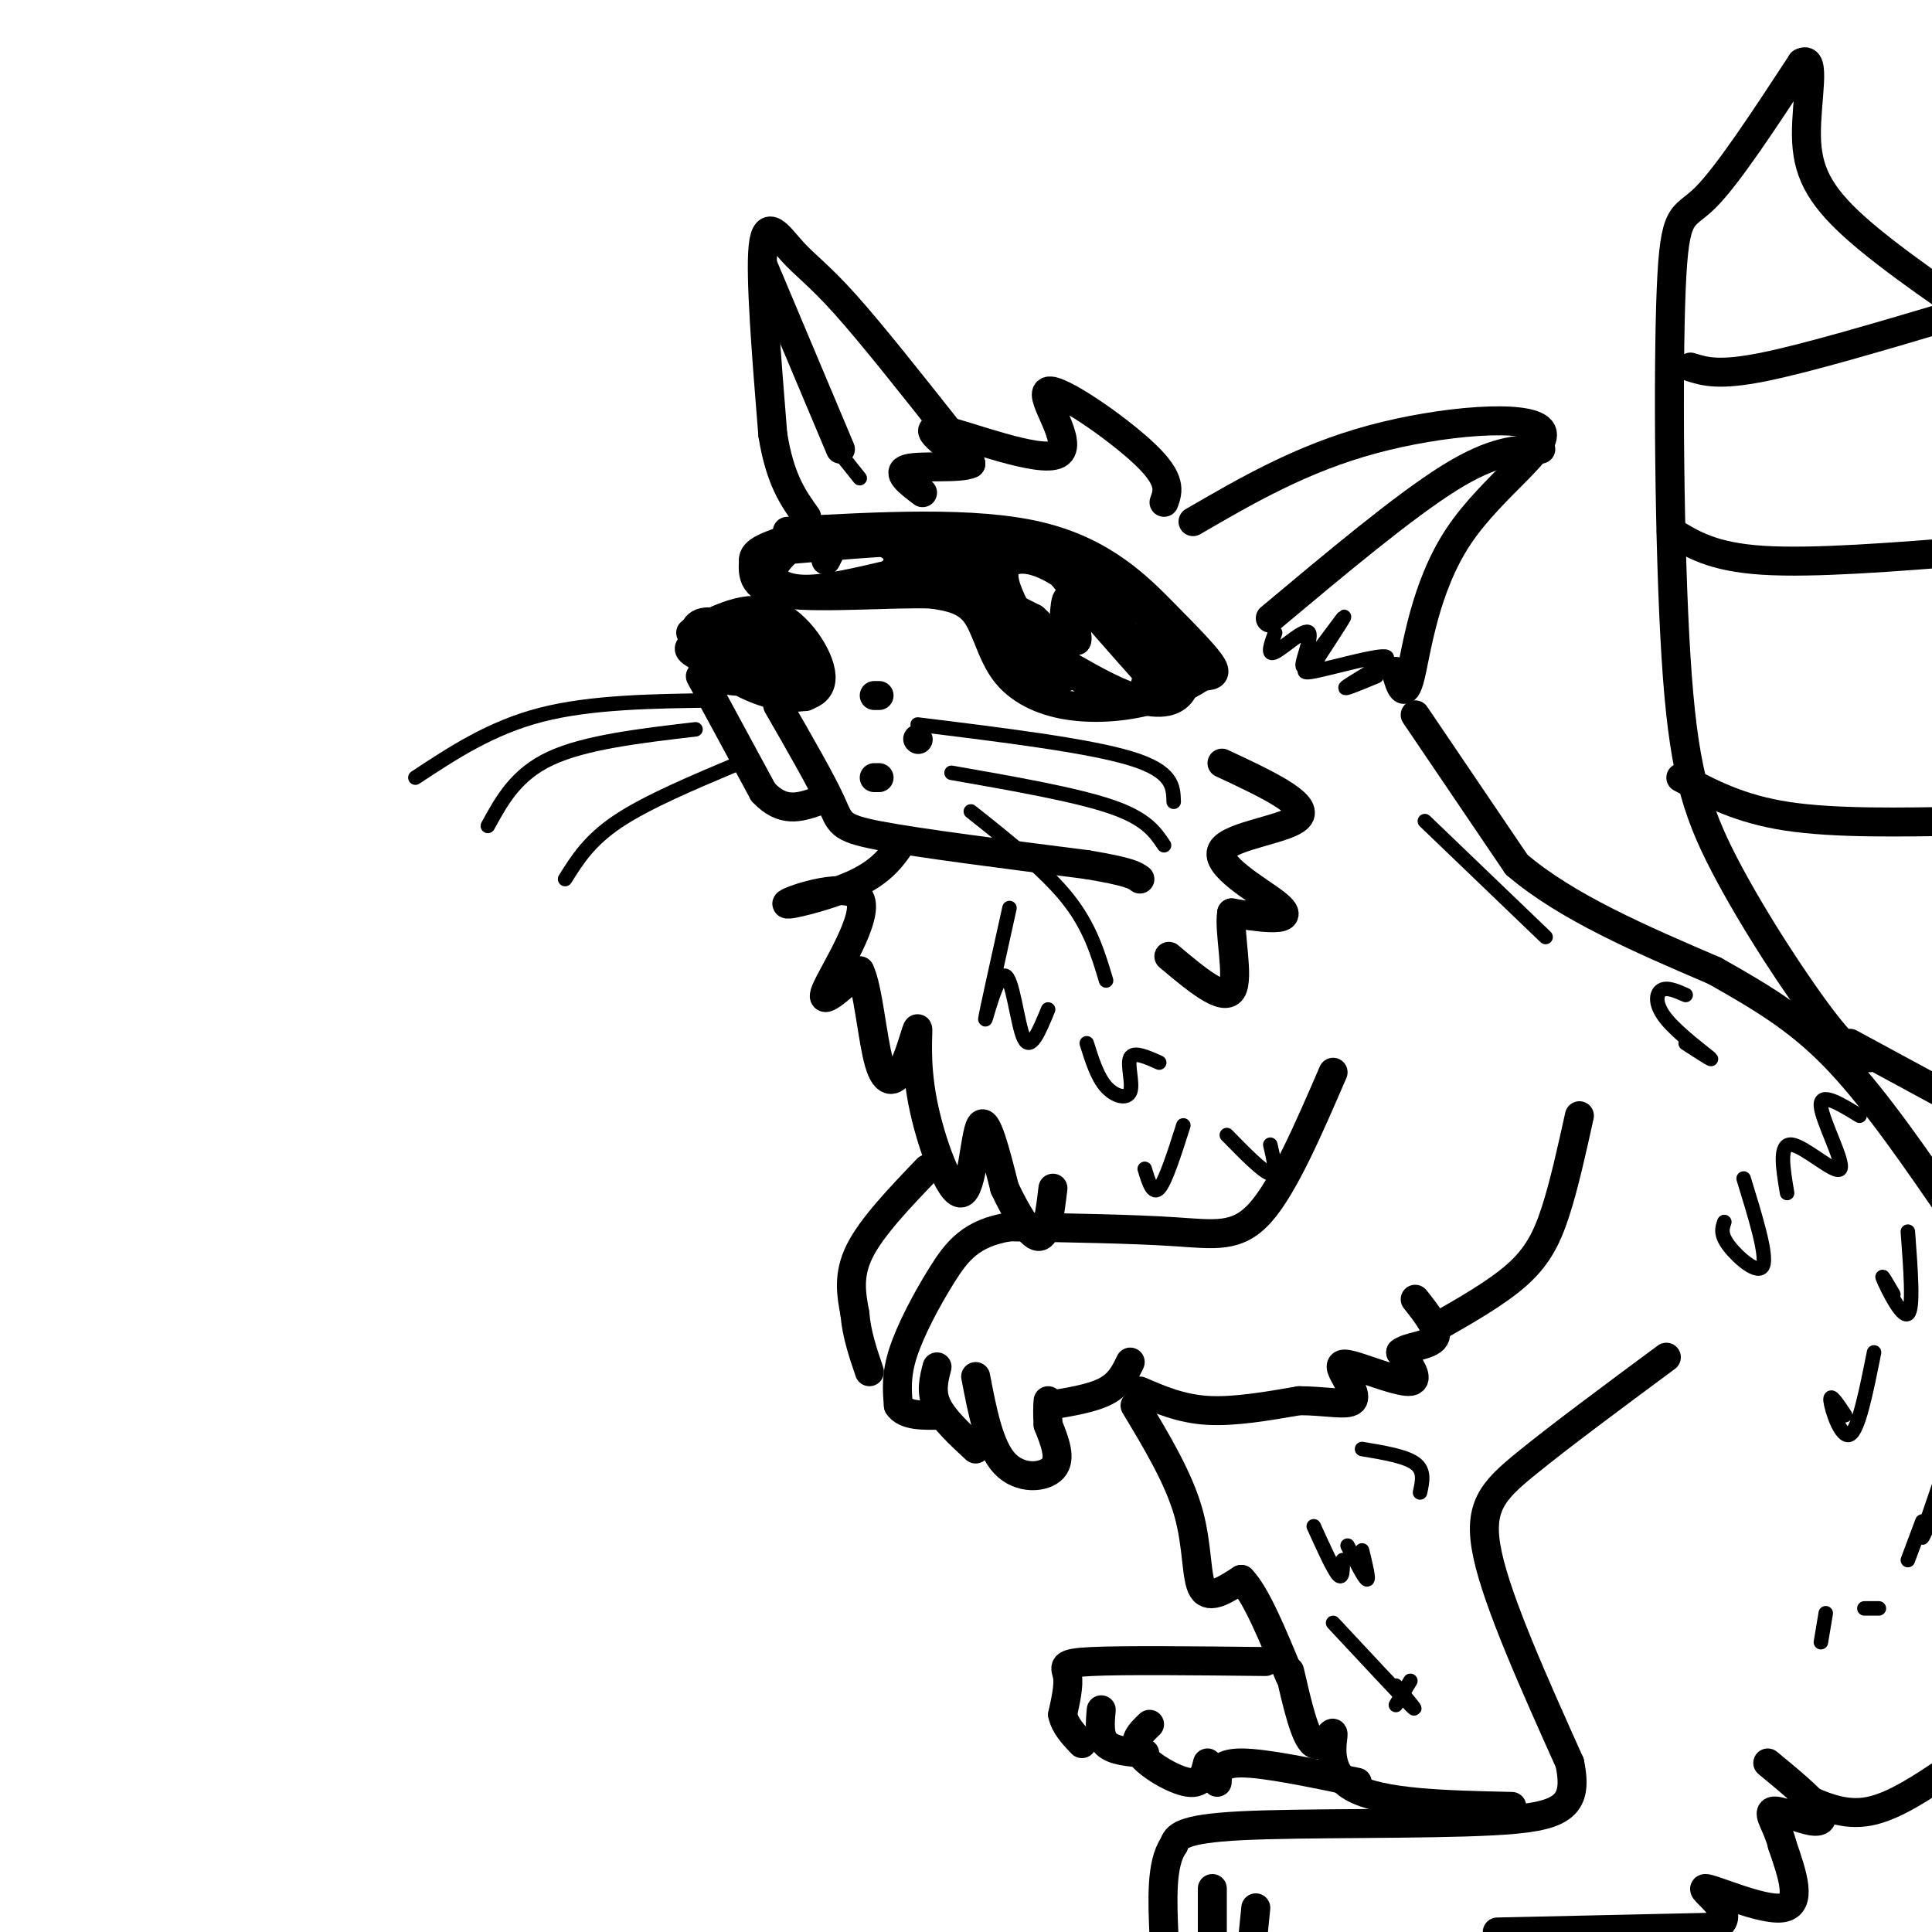 <svg viewBox='0 0 400 400' version='1.1' xmlns='http://www.w3.org/2000/svg' xmlns:xlink='http://www.w3.org/1999/xlink'><g fill='none' stroke='rgb(0,0,0)' stroke-width='6' stroke-linecap='round' stroke-linejoin='round'><path d='M143,131c5.884,-2.999 11.768,-5.998 17,-4c5.232,1.998 9.813,8.993 10,13c0.187,4.007 -4.019,5.026 -9,4c-4.981,-1.026 -10.736,-4.097 -13,-7c-2.264,-2.903 -1.036,-5.637 0,-7c1.036,-1.363 1.880,-1.354 4,-1c2.120,0.354 5.517,1.054 9,3c3.483,1.946 7.053,5.139 5,7c-2.053,1.861 -9.729,2.389 -14,2c-4.271,-0.389 -5.135,-1.694 -6,-3'/><path d='M146,138c-1.729,-2.176 -3.052,-6.115 -2,-8c1.052,-1.885 4.479,-1.715 9,1c4.521,2.715 10.138,7.974 8,9c-2.138,1.026 -12.030,-2.183 -16,-4c-3.970,-1.817 -2.020,-2.244 0,-3c2.020,-0.756 4.108,-1.842 8,0c3.892,1.842 9.586,6.611 8,8c-1.586,1.389 -10.453,-0.603 -13,-2c-2.547,-1.397 1.227,-2.198 5,-3'/><path d='M153,136c1.826,-0.994 3.892,-1.978 7,0c3.108,1.978 7.260,6.917 7,8c-0.260,1.083 -4.931,-1.691 -6,-3c-1.069,-1.309 1.466,-1.155 4,-1'/><path d='M163,110c19.345,-1.071 38.690,-2.143 52,1c13.310,3.143 20.583,10.500 26,16c5.417,5.500 8.976,9.143 10,11c1.024,1.857 -0.488,1.929 -2,2'/><path d='M249,140c-1.962,1.315 -5.868,3.604 -11,5c-5.132,1.396 -11.489,1.900 -17,1c-5.511,-0.900 -10.176,-3.204 -13,-7c-2.824,-3.796 -3.807,-9.085 -6,-12c-2.193,-2.915 -5.597,-3.458 -9,-4'/><path d='M193,123c-7.756,-0.311 -22.644,0.911 -30,0c-7.356,-0.911 -7.178,-3.956 -7,-7'/><path d='M156,116c-0.167,-1.833 2.917,-2.917 6,-4'/><path d='M163,114c-1.667,1.711 -3.333,3.422 -3,5c0.333,1.578 2.667,3.022 7,3c4.333,-0.022 10.667,-1.511 17,-3'/><path d='M184,119c3.133,-2.111 2.467,-5.889 -2,-7c-4.467,-1.111 -12.733,0.444 -21,2'/><path d='M161,114c2.358,-0.198 18.752,-1.693 27,-2c8.248,-0.307 8.351,0.575 7,3c-1.351,2.425 -4.156,6.392 -6,6c-1.844,-0.392 -2.727,-5.144 0,-7c2.727,-1.856 9.065,-0.816 11,0c1.935,0.816 -0.532,1.408 -3,2'/><path d='M197,116c-2.432,0.476 -7.014,0.666 -6,0c1.014,-0.666 7.622,-2.189 12,-2c4.378,0.189 6.525,2.089 5,3c-1.525,0.911 -6.721,0.832 -8,2c-1.279,1.168 1.361,3.584 4,6'/><path d='M204,125c-2.222,-0.800 -9.778,-5.800 -9,-6c0.778,-0.200 9.889,4.400 19,9'/><path d='M214,128c4.203,3.619 5.209,8.166 8,11c2.791,2.834 7.367,3.955 10,5c2.633,1.045 3.324,2.013 4,1c0.676,-1.013 1.338,-4.006 2,-7'/><path d='M238,138c-2.988,-5.167 -11.458,-14.583 -18,-19c-6.542,-4.417 -11.155,-3.833 -12,-1c-0.845,2.833 2.077,7.917 5,13'/><path d='M213,131c3.082,4.195 8.287,8.182 8,9c-0.287,0.818 -6.067,-1.533 -10,-5c-3.933,-3.467 -6.021,-8.049 -4,-8c2.021,0.049 8.149,4.728 10,7c1.851,2.272 -0.574,2.136 -3,2'/><path d='M214,136c-2.155,-1.219 -6.041,-5.265 -3,-4c3.041,1.265 13.011,7.841 20,11c6.989,3.159 10.997,2.903 13,1c2.003,-1.903 2.002,-5.451 2,-9'/><path d='M246,135c-7.067,-7.489 -25.733,-21.711 -29,-22c-3.267,-0.289 8.867,13.356 21,27'/><path d='M238,140c3.089,1.889 0.311,-6.889 0,-9c-0.311,-2.111 1.844,2.444 4,7'/><path d='M242,138c0.167,0.833 -1.417,-0.583 -3,-2'/><path d='M220,137c0.156,-6.444 0.311,-12.889 1,-13c0.689,-0.111 1.911,6.111 2,8c0.089,1.889 -0.956,-0.556 -2,-3'/><path d='M172,114c0.000,0.000 -1.000,2.000 -1,2'/><path d='M145,140c0.000,0.000 13.000,24.000 13,24'/><path d='M158,164c4.000,4.333 7.500,3.167 11,2'/><path d='M161,146c4.489,7.800 8.978,15.600 11,20c2.022,4.400 1.578,5.400 10,7c8.422,1.600 25.711,3.800 43,6'/><path d='M225,179c9.000,1.500 10.000,2.250 11,3'/><path d='M247,108c11.234,-6.525 22.469,-13.049 37,-17c14.531,-3.951 32.359,-5.327 35,-2c2.641,3.327 -9.904,11.357 -17,22c-7.096,10.643 -8.742,23.898 -10,29c-1.258,5.102 -2.129,2.051 -3,-1'/><path d='M241,104c0.836,-2.309 1.671,-4.619 -4,-10c-5.671,-5.381 -17.850,-13.834 -20,-13c-2.150,0.834 5.729,10.955 2,13c-3.729,2.045 -19.065,-3.987 -24,-5c-4.935,-1.013 0.533,2.994 6,7'/><path d='M201,96c-2.089,1.089 -10.311,0.311 -13,1c-2.689,0.689 0.156,2.844 3,5'/><path d='M197,90c-8.244,-10.429 -16.488,-20.857 -22,-27c-5.512,-6.143 -8.292,-8.000 -11,-11c-2.708,-3.000 -5.345,-7.143 -6,-1c-0.655,6.143 0.673,22.571 2,39'/><path d='M160,90c1.500,9.333 4.250,13.167 7,17'/><path d='M158,55c0.000,0.000 16.000,38.000 16,38'/><path d='M263,128c13.833,-11.583 27.667,-23.167 37,-29c9.333,-5.833 14.167,-5.917 19,-6'/><path d='M181,144c0.000,0.000 1.000,0.000 1,0'/><path d='M190,153c0.000,0.000 0.100,0.100 0.1,0.1'/><path d='M182,161c0.000,0.000 -1.000,0.000 -1,0'/><path d='M187,174c-2.120,3.163 -4.239,6.325 -10,9c-5.761,2.675 -15.163,4.861 -14,4c1.163,-0.861 12.890,-4.770 15,-1c2.110,3.770 -5.397,15.220 -7,19c-1.603,3.780 2.699,-0.110 7,-4'/><path d='M178,201c1.738,3.456 2.584,14.095 4,19c1.416,4.905 3.402,4.075 5,1c1.598,-3.075 2.807,-8.396 3,-8c0.193,0.396 -0.629,6.508 1,15c1.629,8.492 5.708,19.363 8,19c2.292,-0.363 2.798,-11.961 4,-14c1.202,-2.039 3.101,5.480 5,13'/><path d='M208,246c2.200,4.689 5.200,9.911 7,10c1.800,0.089 2.400,-4.956 3,-10'/><path d='M253,158c8.903,4.164 17.805,8.329 16,11c-1.805,2.671 -14.319,3.850 -16,7c-1.681,3.150 7.470,8.271 11,11c3.530,2.729 1.437,3.065 -1,3c-2.437,-0.065 -5.219,-0.533 -8,-1'/><path d='M255,189c-0.667,3.711 1.667,13.489 0,16c-1.667,2.511 -7.333,-2.244 -13,-7'/><path d='M276,222c-5.089,11.778 -10.178,23.556 -15,29c-4.822,5.444 -9.378,4.556 -18,4c-8.622,-0.556 -21.311,-0.778 -34,-1'/><path d='M209,254c-7.964,1.286 -10.875,5.000 -14,10c-3.125,5.000 -6.464,11.286 -8,16c-1.536,4.714 -1.268,7.857 -1,11'/><path d='M186,291c1.333,2.167 5.167,2.083 9,2'/><path d='M194,283c-0.667,2.583 -1.333,5.167 0,8c1.333,2.833 4.667,5.917 8,9'/><path d='M202,285c1.400,7.289 2.800,14.578 6,18c3.200,3.422 8.200,2.978 10,1c1.800,-1.978 0.400,-5.489 -1,-9'/><path d='M217,295c-0.167,-2.333 -0.083,-3.667 0,-5'/><path d='M217,291c4.583,-0.750 9.167,-1.500 12,-3c2.833,-1.500 3.917,-3.750 5,-6'/><path d='M236,288c4.250,1.833 8.500,3.667 14,4c5.500,0.333 12.250,-0.833 19,-2'/><path d='M269,290c5.552,0.021 9.932,1.072 11,0c1.068,-1.072 -1.178,-4.267 -2,-6c-0.822,-1.733 -0.221,-2.005 3,-1c3.221,1.005 9.063,3.287 11,3c1.937,-0.287 -0.032,-3.144 -2,-6'/><path d='M290,280c1.422,-1.244 5.978,-1.356 7,-3c1.022,-1.644 -1.489,-4.822 -4,-8'/><path d='M297,275c6.400,-3.644 12.800,-7.289 17,-11c4.200,-3.711 6.200,-7.489 8,-13c1.800,-5.511 3.400,-12.756 5,-20'/><path d='M293,148c0.000,0.000 21.000,31.000 21,31'/><path d='M314,179c10.333,8.833 25.667,15.417 41,22'/><path d='M355,201c11.089,6.222 18.311,10.778 26,19c7.689,8.222 15.844,20.111 24,32'/><path d='M235,291c4.489,7.467 8.978,14.933 11,22c2.022,7.067 1.578,13.733 3,16c1.422,2.267 4.711,0.133 8,-2'/><path d='M257,327c3.000,3.000 6.500,11.500 10,20'/><path d='M345,281c-10.978,8.133 -21.956,16.267 -29,22c-7.044,5.733 -10.156,9.067 -8,19c2.156,9.933 9.578,26.467 17,43'/><path d='M325,365c1.940,9.357 -1.708,11.250 -16,12c-14.292,0.750 -39.226,0.357 -52,1c-12.774,0.643 -13.387,2.321 -14,4'/><path d='M243,382c-2.667,3.833 -2.333,11.417 -2,19'/><path d='M251,391c0.000,0.000 0.000,10.000 0,10'/><path d='M260,395c0.000,0.000 -1.000,10.000 -1,10'/><path d='M310,400c0.000,0.000 45.000,-1.000 45,-1'/><path d='M355,399c5.560,-2.357 -3.042,-7.750 -2,-8c1.042,-0.250 11.726,4.643 16,4c4.274,-0.643 2.137,-6.821 0,-13'/><path d='M369,382c-0.890,-3.737 -3.115,-6.579 -2,-7c1.115,-0.421 5.569,1.579 8,2c2.431,0.421 2.837,-0.737 1,-3c-1.837,-2.263 -5.919,-5.632 -10,-9'/><path d='M373,372c4.417,2.000 8.833,4.000 14,3c5.167,-1.000 11.083,-5.000 17,-9'/><path d='M387,219c-1.715,0.062 -3.429,0.125 -9,-7c-5.571,-7.125 -14.998,-21.437 -21,-33c-6.002,-11.563 -8.578,-20.378 -10,-43c-1.422,-22.622 -1.691,-59.052 -1,-76c0.691,-16.948 2.340,-14.414 7,-19c4.660,-4.586 12.330,-16.293 20,-28'/><path d='M373,13c3.119,-1.786 0.917,7.750 1,15c0.083,7.250 2.452,12.214 10,19c7.548,6.786 20.274,15.393 33,24'/><path d='M350,76c2.917,0.917 5.833,1.833 15,0c9.167,-1.833 24.583,-6.417 40,-11'/><path d='M346,110c4.250,2.667 8.500,5.333 19,6c10.500,0.667 27.250,-0.667 44,-2'/><path d='M348,161c6.083,3.250 12.167,6.500 22,8c9.833,1.500 23.417,1.250 37,1'/><path d='M383,216c0.000,0.000 24.000,13.000 24,13'/><path d='M192,242c-5.750,6.000 -11.500,12.000 -14,17c-2.500,5.000 -1.750,9.000 -1,13'/><path d='M177,272c0.333,4.167 1.667,8.083 3,12'/><path d='M267,346c1.583,6.869 3.167,13.738 5,15c1.833,1.262 3.917,-3.083 4,-2c0.083,1.083 -1.833,7.595 4,11c5.833,3.405 19.417,3.702 33,4'/><path d='M262,344c-14.667,-0.156 -29.333,-0.311 -36,0c-6.667,0.311 -5.333,1.089 -5,3c0.333,1.911 -0.333,4.956 -1,8'/><path d='M220,355c0.500,2.333 2.250,4.167 4,6'/><path d='M228,354c-0.250,2.750 -0.500,5.500 1,7c1.500,1.500 4.750,1.750 8,2'/><path d='M238,357c-1.867,1.778 -3.733,3.556 -2,6c1.733,2.444 7.067,5.556 10,6c2.933,0.444 3.467,-1.778 4,-4'/><path d='M252,369c0.083,-2.000 0.167,-4.000 5,-4c4.833,0.000 14.417,2.000 24,4'/></g>
<g fill='none' stroke='rgb(0,0,0)' stroke-width='3' stroke-linecap='round' stroke-linejoin='round'><path d='M148,145c-12.833,0.167 -25.667,0.333 -36,3c-10.333,2.667 -18.167,7.833 -26,13'/><path d='M144,151c-11.417,1.333 -22.833,2.667 -30,6c-7.167,3.333 -10.083,8.667 -13,14'/><path d='M153,158c-9.500,4.000 -19.000,8.000 -25,12c-6.000,4.000 -8.500,8.000 -11,12'/><path d='M190,150c17.583,2.167 35.167,4.333 44,7c8.833,2.667 8.917,5.833 9,9'/><path d='M197,160c12.833,2.250 25.667,4.500 33,7c7.333,2.500 9.167,5.250 11,8'/><path d='M201,168c7.667,6.083 15.333,12.167 20,18c4.667,5.833 6.333,11.417 8,17'/><path d='M209,188c-2.476,11.161 -4.952,22.321 -5,23c-0.048,0.679 2.333,-9.125 4,-9c1.667,0.125 2.619,10.179 4,13c1.381,2.821 3.190,-1.589 5,-6'/><path d='M225,216c1.089,3.476 2.179,6.952 4,9c1.821,2.048 4.375,2.667 5,1c0.625,-1.667 -0.679,-5.619 0,-7c0.679,-1.381 3.339,-0.190 6,1'/><path d='M237,242c0.833,2.750 1.667,5.500 3,4c1.333,-1.500 3.167,-7.250 5,-13'/><path d='M254,235c3.750,3.833 7.500,7.667 9,8c1.500,0.333 0.750,-2.833 0,-6'/><path d='M272,316c2.000,4.417 4.000,8.833 5,10c1.000,1.167 1.000,-0.917 1,-3'/><path d='M279,320c1.750,3.417 3.500,6.833 4,7c0.500,0.167 -0.250,-2.917 -1,-6'/><path d='M282,300c4.500,0.750 9.000,1.500 11,3c2.000,1.500 1.500,3.750 1,6'/><path d='M276,336c6.917,7.417 13.833,14.833 16,17c2.167,2.167 -0.417,-0.917 -3,-4'/><path d='M289,353c0.000,0.000 3.000,-5.000 3,-5'/><path d='M295,170c0.000,0.000 25.000,24.000 25,24'/><path d='M349,206c-1.929,-0.845 -3.857,-1.690 -5,-1c-1.143,0.690 -1.500,2.917 1,6c2.500,3.083 7.857,7.024 9,8c1.143,0.976 -1.929,-1.012 -5,-3'/><path d='M385,231c-4.125,-2.524 -8.250,-5.048 -8,-2c0.250,3.048 4.875,11.667 4,13c-0.875,1.333 -7.250,-4.619 -10,-5c-2.750,-0.381 -1.875,4.810 -1,10'/><path d='M361,244c2.444,7.933 4.889,15.867 4,18c-0.889,2.133 -5.111,-1.533 -7,-4c-1.889,-2.467 -1.444,-3.733 -1,-5'/><path d='M395,255c0.600,8.022 1.200,16.044 0,17c-1.200,0.956 -4.200,-5.156 -5,-7c-0.800,-1.844 0.600,0.578 2,3'/><path d='M388,280c-1.600,8.022 -3.200,16.044 -5,17c-1.800,0.956 -3.800,-5.156 -4,-7c-0.200,-1.844 1.400,0.578 3,3'/><path d='M402,306c-1.833,5.333 -3.667,10.667 -4,12c-0.333,1.333 0.833,-1.333 2,-4'/><path d='M398,315c0.000,0.000 -3.000,8.000 -3,8'/><path d='M389,333c0.000,0.000 -3.000,0.000 -3,0'/><path d='M378,334c0.000,0.000 -1.000,6.000 -1,6'/><path d='M174,94c0.000,0.000 4.000,5.000 4,5'/><path d='M264,131c-0.895,2.448 -1.789,4.896 0,4c1.789,-0.896 6.263,-5.137 7,-4c0.737,1.137 -2.263,7.652 -1,7c1.263,-0.652 6.789,-8.472 8,-10c1.211,-1.528 -1.895,3.236 -5,8'/><path d='M273,136c-2.056,2.201 -4.695,3.703 -1,3c3.695,-0.703 13.726,-3.612 15,-3c1.274,0.612 -6.207,4.746 -8,6c-1.793,1.254 2.104,-0.373 6,-2'/></g>
</svg>